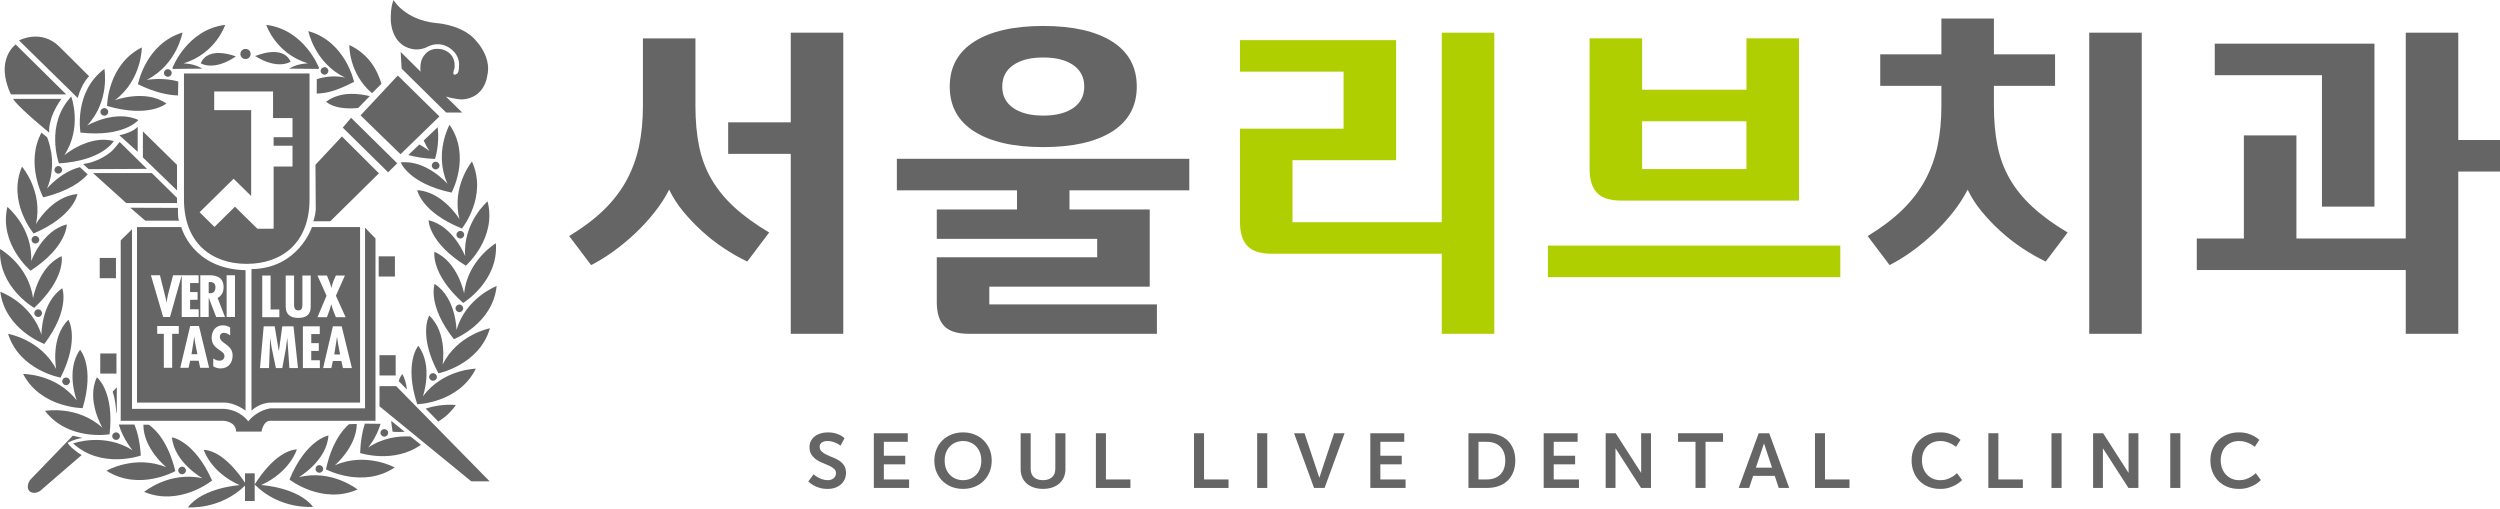 <svg width="172" height="35" viewBox="0 0 172 35" fill="none" xmlns="http://www.w3.org/2000/svg">
<path d="M55.973 32.632C56.061 32.708 56.158 32.777 56.263 32.837C56.35 32.886 56.454 32.933 56.573 32.974C56.691 33.016 56.818 33.036 56.953 33.036C57.028 33.036 57.099 33.025 57.167 33.004C57.234 32.982 57.294 32.951 57.347 32.911C57.399 32.871 57.441 32.821 57.471 32.759C57.501 32.697 57.516 32.626 57.516 32.546C57.516 32.426 57.471 32.328 57.382 32.251C57.292 32.175 57.18 32.105 57.044 32.041C56.909 31.978 56.762 31.916 56.605 31.854C56.448 31.793 56.301 31.715 56.166 31.622C56.031 31.528 55.918 31.414 55.829 31.279C55.739 31.144 55.694 30.972 55.694 30.762C55.694 30.605 55.727 30.464 55.79 30.339C55.854 30.214 55.943 30.108 56.057 30.02C56.17 29.931 56.306 29.864 56.463 29.817C56.62 29.77 56.79 29.748 56.973 29.748C57.156 29.748 57.327 29.768 57.468 29.81C57.608 29.851 57.726 29.897 57.821 29.947C57.932 30.007 58.027 30.074 58.105 30.147L57.826 30.667C57.755 30.607 57.673 30.554 57.582 30.507C57.504 30.467 57.41 30.43 57.3 30.395C57.19 30.359 57.069 30.342 56.937 30.342C56.774 30.342 56.643 30.377 56.543 30.444C56.444 30.513 56.393 30.607 56.393 30.727C56.393 30.863 56.438 30.974 56.528 31.059C56.618 31.144 56.729 31.219 56.863 31.284C56.997 31.349 57.142 31.412 57.3 31.471C57.458 31.531 57.603 31.604 57.736 31.691C57.87 31.778 57.982 31.888 58.072 32.021C58.161 32.154 58.206 32.324 58.206 32.532C58.206 32.685 58.178 32.828 58.12 32.962C58.062 33.095 57.98 33.212 57.871 33.312C57.763 33.412 57.631 33.491 57.475 33.549C57.319 33.607 57.141 33.637 56.942 33.637C56.729 33.637 56.539 33.611 56.374 33.56C56.208 33.508 56.069 33.449 55.957 33.382C55.822 33.306 55.707 33.219 55.612 33.123L55.973 32.633L55.973 32.632Z" fill="#666565"/>
<path d="M60.12 29.807H62.455V30.396H60.81V31.356H62.282V31.946H60.81V32.986H62.546V33.571H60.119V29.806L60.12 29.807Z" fill="#666565"/>
<path d="M64.282 31.692C64.282 31.409 64.331 31.148 64.429 30.912C64.527 30.675 64.663 30.47 64.838 30.298C65.012 30.124 65.22 29.99 65.462 29.893C65.704 29.796 65.969 29.748 66.256 29.748C66.543 29.748 66.808 29.796 67.05 29.893C67.292 29.99 67.5 30.125 67.674 30.298C67.849 30.471 67.985 30.676 68.083 30.912C68.181 31.149 68.23 31.409 68.23 31.692C68.23 31.975 68.181 32.231 68.083 32.469C67.985 32.707 67.849 32.913 67.674 33.086C67.5 33.26 67.292 33.394 67.05 33.491C66.808 33.588 66.543 33.636 66.256 33.636C65.969 33.636 65.704 33.588 65.462 33.491C65.22 33.394 65.011 33.259 64.838 33.086C64.663 32.913 64.527 32.707 64.429 32.469C64.331 32.231 64.282 31.972 64.282 31.692ZM64.993 31.692C64.993 31.902 65.026 32.09 65.091 32.257C65.157 32.423 65.248 32.564 65.363 32.679C65.478 32.794 65.612 32.882 65.766 32.944C65.92 33.006 66.084 33.037 66.256 33.037C66.428 33.037 66.596 33.006 66.748 32.944C66.9 32.883 67.033 32.794 67.146 32.679C67.26 32.564 67.35 32.424 67.415 32.257C67.481 32.09 67.514 31.902 67.514 31.692C67.514 31.482 67.481 31.288 67.415 31.122C67.35 30.956 67.26 30.815 67.146 30.7C67.033 30.584 66.9 30.497 66.748 30.434C66.596 30.373 66.432 30.342 66.256 30.342C66.08 30.342 65.92 30.373 65.766 30.434C65.612 30.496 65.478 30.584 65.363 30.7C65.248 30.815 65.157 30.955 65.091 31.122C65.026 31.288 64.993 31.478 64.993 31.692Z" fill="#666565"/>
<path d="M70.221 29.807H70.911V32.241C70.911 32.508 70.987 32.707 71.14 32.839C71.292 32.97 71.496 33.036 71.754 33.036C72.011 33.036 72.217 32.97 72.373 32.839C72.528 32.707 72.606 32.506 72.606 32.236V29.807H73.302V32.271C73.302 32.481 73.264 32.671 73.19 32.841C73.116 33.01 73.011 33.154 72.875 33.271C72.74 33.387 72.577 33.477 72.388 33.541C72.199 33.604 71.989 33.636 71.759 33.636C71.529 33.636 71.318 33.604 71.129 33.541C70.94 33.477 70.777 33.387 70.642 33.271C70.507 33.154 70.403 33.011 70.33 32.841C70.257 32.671 70.221 32.481 70.221 32.271V29.807Z" fill="#666565"/>
<path d="M76.088 29.807V32.986H77.773V33.571H75.398V29.807H76.088H76.088Z" fill="#666565"/>
<path d="M82.838 29.807V32.986H84.523V33.571H82.148V29.807H82.839H82.838Z" fill="#666565"/>
<path d="M86.493 29.807H87.188V33.571H86.493V29.807Z" fill="#666565"/>
<path d="M91.786 29.807H92.507L91.132 33.571H90.406L89.031 29.807H89.751L90.771 32.871L91.786 29.807Z" fill="#666565"/>
<path d="M94.279 29.807H96.613V30.396H94.969V31.356H96.44V31.946H94.969V32.986H96.704V33.571H94.278V29.806L94.279 29.807Z" fill="#666565"/>
<path d="M101.029 29.807H102.303C102.598 29.807 102.865 29.849 103.105 29.934C103.346 30.019 103.55 30.142 103.719 30.302C103.888 30.462 104.019 30.659 104.113 30.891C104.206 31.125 104.252 31.39 104.252 31.686C104.252 31.982 104.206 32.247 104.113 32.481C104.019 32.714 103.888 32.912 103.719 33.073C103.55 33.235 103.346 33.358 103.105 33.443C102.865 33.528 102.598 33.571 102.303 33.571H101.029V29.807ZM102.288 32.986C102.48 32.986 102.656 32.958 102.813 32.901C102.97 32.845 103.104 32.761 103.217 32.651C103.328 32.542 103.414 32.406 103.473 32.244C103.532 32.082 103.562 31.897 103.562 31.687C103.562 31.477 103.531 31.292 103.471 31.132C103.41 30.971 103.324 30.837 103.212 30.727C103.101 30.617 102.967 30.534 102.811 30.48C102.656 30.425 102.481 30.398 102.288 30.398H101.72V32.987H102.288L102.288 32.986Z" fill="#666565"/>
<path d="M106.207 29.807H108.541V30.396H106.896V31.356H108.368V31.946H106.896V32.986H108.632V33.571H106.206V29.806L106.207 29.807Z" fill="#666565"/>
<path d="M110.47 29.807H111.16L112.912 32.536V29.807H113.587V33.571H112.902L111.146 30.842V33.571H110.47V29.807H110.47Z" fill="#666565"/>
<path d="M116.652 30.396H115.449V29.807H118.545V30.396H117.342V33.57H116.651V30.396H116.652Z" fill="#666565"/>
<path d="M122.103 32.741H120.616L120.342 33.571H119.622L120.997 29.807H121.723L123.098 33.571H122.377L122.103 32.741ZM120.804 32.176H121.916L121.363 30.507L120.805 32.176H120.804Z" fill="#666565"/>
<path d="M125.559 29.807V32.986H127.245V33.571H124.87V29.807H125.56H125.559Z" fill="#666565"/>
<path d="M131.519 31.676C131.519 31.39 131.568 31.128 131.666 30.891C131.764 30.655 131.9 30.451 132.074 30.282C132.249 30.112 132.456 29.98 132.696 29.887C132.937 29.794 133.197 29.747 133.478 29.747C133.711 29.747 133.915 29.773 134.089 29.827C134.263 29.88 134.41 29.94 134.528 30.007C134.664 30.084 134.782 30.169 134.884 30.262L134.574 30.741C134.483 30.668 134.381 30.601 134.27 30.541C134.171 30.492 134.058 30.445 133.93 30.404C133.801 30.363 133.66 30.342 133.508 30.342C133.305 30.342 133.125 30.375 132.968 30.442C132.811 30.509 132.677 30.601 132.567 30.72C132.457 30.837 132.373 30.978 132.316 31.139C132.258 31.301 132.229 31.477 132.229 31.667C132.229 31.857 132.259 32.035 132.318 32.202C132.377 32.368 132.462 32.513 132.572 32.637C132.682 32.761 132.817 32.858 132.975 32.93C133.135 33.001 133.314 33.037 133.513 33.037C133.679 33.037 133.831 33.013 133.97 32.962C134.109 32.912 134.227 32.857 134.326 32.797C134.441 32.727 134.546 32.645 134.64 32.552L134.991 33.027C134.882 33.144 134.754 33.245 134.605 33.332C134.477 33.409 134.319 33.479 134.134 33.542C133.947 33.606 133.733 33.637 133.489 33.637C133.198 33.637 132.931 33.59 132.689 33.495C132.447 33.4 132.24 33.266 132.067 33.093C131.895 32.919 131.76 32.713 131.664 32.473C131.567 32.232 131.519 31.968 131.519 31.678L131.519 31.676Z" fill="#666565"/>
<path d="M137.487 29.807V32.986H139.173V33.571H136.798V29.807H137.488H137.487Z" fill="#666565"/>
<path d="M141.142 29.807H141.838V33.571H141.142V29.807Z" fill="#666565"/>
<path d="M144.004 29.807H144.695L146.446 32.536V29.807H147.121V33.571H146.436L144.68 30.842V33.571H144.005V29.807H144.004Z" fill="#666565"/>
<path d="M149.314 29.807H150.009V33.571H149.314V29.807Z" fill="#666565"/>
<path d="M152.074 31.676C152.074 31.39 152.124 31.128 152.222 30.891C152.32 30.655 152.456 30.451 152.63 30.282C152.805 30.112 153.012 29.98 153.252 29.887C153.493 29.794 153.753 29.747 154.034 29.747C154.267 29.747 154.471 29.773 154.645 29.827C154.819 29.88 154.966 29.94 155.084 30.007C155.219 30.084 155.338 30.169 155.44 30.262L155.13 30.741C155.039 30.668 154.937 30.601 154.825 30.541C154.727 30.492 154.614 30.445 154.485 30.404C154.357 30.363 154.216 30.342 154.064 30.342C153.861 30.342 153.681 30.375 153.524 30.442C153.367 30.509 153.233 30.601 153.123 30.72C153.012 30.837 152.929 30.978 152.872 31.139C152.814 31.301 152.785 31.477 152.785 31.667C152.785 31.857 152.815 32.035 152.874 32.202C152.933 32.368 153.018 32.513 153.128 32.637C153.238 32.761 153.373 32.858 153.531 32.93C153.69 33.001 153.87 33.037 154.069 33.037C154.234 33.037 154.387 33.013 154.526 32.962C154.665 32.912 154.783 32.857 154.882 32.797C154.996 32.727 155.102 32.645 155.196 32.552L155.547 33.027C155.438 33.144 155.31 33.245 155.161 33.332C155.033 33.409 154.875 33.479 154.689 33.542C154.503 33.606 154.288 33.637 154.044 33.637C153.754 33.637 153.487 33.59 153.245 33.495C153.003 33.4 152.796 33.266 152.623 33.093C152.451 32.919 152.316 32.713 152.22 32.473C152.123 32.232 152.075 31.968 152.075 31.678L152.074 31.676Z" fill="#666565"/>
<path d="M51.409 17.994C50.865 17.734 50.324 17.425 49.788 17.068C49.252 16.711 48.749 16.317 48.279 15.886C47.809 15.456 47.38 15.005 46.992 14.533C46.604 14.062 46.287 13.566 46.039 13.046C45.775 13.566 45.445 14.079 45.049 14.582C44.653 15.086 44.216 15.565 43.738 16.02C43.259 16.475 42.756 16.894 42.228 17.276C41.7 17.657 41.18 17.979 40.669 18.238L39.16 16.24C40.1 15.671 40.892 15.074 41.536 14.449C42.179 13.823 42.699 13.149 43.095 12.426C43.491 11.703 43.779 10.919 43.961 10.074C44.142 9.23 44.233 8.303 44.233 7.296V2.641H47.846V7.296C47.846 8.303 47.928 9.217 48.093 10.037C48.258 10.858 48.538 11.614 48.935 12.304C49.331 12.995 49.854 13.641 50.506 14.242C51.157 14.843 51.962 15.428 52.919 15.996L51.409 17.995V17.994ZM54.404 8.416V2.249H58.017V22.966H54.404V10.584H50.098V8.415H54.404V8.416Z" fill="#666565"/>
<path d="M61.704 10.925H81.823V13.095H73.582V14.411H79.101V19.724H68.064V20.942H79.596V22.965H66.653C65.861 22.965 65.296 22.787 64.958 22.429C64.62 22.071 64.451 21.527 64.451 20.796V17.701H75.487V16.433H64.451V14.41H69.969V13.094H61.704V10.925V10.925ZM65.342 5.954C65.342 4.605 65.907 3.574 67.037 2.858C68.167 2.144 69.746 1.786 71.776 1.786C73.806 1.786 75.385 2.144 76.515 2.858C77.645 3.574 78.21 4.605 78.21 5.954C78.21 7.302 77.645 8.335 76.515 9.049C75.385 9.764 73.806 10.121 71.776 10.121C69.746 10.121 68.167 9.764 67.037 9.049C65.907 8.335 65.342 7.303 65.342 5.954ZM68.955 5.954C68.955 6.588 69.207 7.079 69.71 7.429C70.213 7.778 70.902 7.953 71.776 7.953C72.65 7.953 73.339 7.778 73.842 7.429C74.345 7.079 74.597 6.588 74.597 5.954C74.597 5.32 74.345 4.829 73.842 4.479C73.339 4.13 72.65 3.955 71.776 3.955C70.902 3.955 70.213 4.13 69.71 4.479C69.207 4.828 68.955 5.32 68.955 5.954Z" fill="#666565"/>
<path d="M99.195 17.458H87.515C86.723 17.458 86.157 17.279 85.82 16.921C85.481 16.564 85.312 16.019 85.312 15.288V8.854H92.439V4.93H85.312V2.76H96.052V11.023H88.925V15.287H99.195V2.248H102.808V22.965H99.195V17.457V17.458Z" fill="#B0CF00"/>
<path d="M106.495 16.897H126.614V19.067H106.495V16.897ZM111.568 13.802C110.776 13.802 110.211 13.623 109.873 13.265C109.534 12.909 109.365 12.364 109.365 11.633V2.639H112.979V6.173H120.156V2.639H123.769V13.802H111.569H111.568ZM120.155 11.633V8.342H112.978V11.633H120.155Z" fill="#B0CF00"/>
<path d="M137.181 5.905V7.294C137.181 8.302 137.263 9.216 137.428 10.036C137.593 10.857 137.873 11.612 138.27 12.303C138.666 12.994 139.189 13.64 139.841 14.24C140.492 14.842 141.297 15.427 142.254 15.995L140.744 17.994C140.2 17.734 139.659 17.425 139.123 17.068C138.587 16.711 138.084 16.317 137.614 15.886C137.144 15.456 136.715 15.005 136.327 14.533C135.939 14.062 135.622 13.566 135.374 13.046C135.11 13.566 134.78 14.079 134.384 14.582C133.988 15.086 133.551 15.565 133.073 16.02C132.594 16.475 132.091 16.894 131.563 17.276C131.035 17.657 130.515 17.979 130.004 18.238L128.495 16.24C129.435 15.671 130.227 15.074 130.871 14.449C131.514 13.823 132.034 13.149 132.43 12.426C132.826 11.703 133.114 10.919 133.296 10.074C133.477 9.23 133.568 8.303 133.568 7.296V5.906H129.36V3.737H133.568V1.275H137.181V3.737H141.388V5.906H137.181V5.905ZM143.739 2.249H147.352V22.966H143.739V2.249Z" fill="#666565"/>
<path d="M165.516 18.578H151.138V16.409H154.379V9.316H157.993V16.409H165.516V2.248H169.129V9.633H172V11.803H169.129V22.965H165.516V18.578ZM159.75 5.174H152.375V3.004H163.363V14.216H159.75V5.174Z" fill="#666565"/>
<path d="M7.978 17.746H6.861V19.138H7.978V17.746ZM3.098 28.268C4.705 30.363 7.538 29.88 7.538 29.88C7.883 26.916 6.667 25.959 6.667 25.959C5.91 27.529 7.05 29.433 7.05 29.433C5.331 27.864 3.098 28.268 3.098 28.268ZM6.033 11.995L5.498 11.5C4.185 11.826 3.237 12.968 3.237 12.968C3.851 11.519 3.516 10.162 3.244 9.444L2.85 9.127C1.715 11.25 2.975 13.577 2.975 13.577C4.714 13.159 5.601 12.482 6.033 11.995ZM9.686 31.342C9.634 30.421 9.463 29.748 9.254 29.21H8.174C8.469 30.222 9.125 30.98 9.125 30.98C7.155 29.729 5.031 30.508 5.031 30.508C6.984 32.297 9.686 31.343 9.686 31.343M13.664 18.936V19.474H13.079V20.095H13.594V20.628H13.079V21.278H13.67V21.808H12.503V18.943L11.698 21.808H11.225L10.382 18.937H11.004L11.35 20.319C11.398 20.483 11.418 20.644 11.457 20.808H11.462C11.494 20.637 11.506 20.478 11.55 20.307L11.907 18.937H13.666M14.386 25.304H13.773L13.667 24.819H13.082L12.975 25.304H12.403L13.083 22.431H13.691L14.386 25.304ZM13.78 18.936H14.357C14.728 18.936 15.383 18.976 15.383 19.758C15.383 20.079 15.257 20.346 14.972 20.501L15.479 21.808H14.872L14.362 20.485H14.358V21.808H13.78V18.937M15.592 18.936H16.167V21.808H15.592V18.936ZM15.166 25.347C15.002 25.347 14.804 25.298 14.672 25.203V24.661C14.808 24.754 14.937 24.816 15.104 24.816C15.291 24.816 15.442 24.693 15.442 24.507C15.442 24.286 15.263 24.201 15.101 24.085C14.766 23.862 14.562 23.65 14.562 23.232C14.562 22.78 14.833 22.383 15.324 22.383C15.512 22.383 15.675 22.436 15.834 22.526V23.08C15.716 22.982 15.576 22.899 15.414 22.899C15.239 22.899 15.126 23.008 15.126 23.178C15.126 23.651 16.004 23.681 16.004 24.456C16.004 24.965 15.707 25.348 15.166 25.348M12.3 22.964H11.846V25.303H11.271V22.964H10.816V22.43H12.299V22.964M9.425 15.624V27.701H15.498C16.187 27.721 16.894 28.248 16.894 28.248V18.589C13.214 18.508 12.474 15.624 12.474 15.624H9.425ZM23.525 9.387L21.704 11.336L21.724 14.455C21.724 14.455 21.666 14.965 21.557 15.221H22.727L26.07 11.924L23.525 9.388M8.013 24.317H6.897V25.703H8.013V24.317ZM9.831 10.831L12.179 13.099V11.344L9.831 9.038V10.831ZM7.987 30.267C8.133 30.267 8.25 30.152 8.25 30.006C8.25 29.861 8.133 29.747 7.987 29.747C7.84 29.747 7.72 29.862 7.72 30.006C7.72 30.151 7.843 30.267 7.987 30.267ZM3.748 11.69C3.748 11.83 3.865 11.947 4.012 11.947C4.158 11.947 4.275 11.83 4.275 11.69C4.275 11.551 4.159 11.424 4.012 11.424C3.865 11.424 3.748 11.545 3.748 11.69ZM8.002 28.366C8.013 28.482 8.036 28.339 8.036 28.339V26.646L7.749 26.952C7.914 27.383 7.969 27.998 8.002 28.365M12.18 13.97V13.615L10.448 11.909H6.401L8.687 13.97H12.18M3.388 9.127C3.388 9.127 3.237 8.194 4.226 6.802H0.901C0.901 6.802 1.037 7.188 3.388 9.127ZM0.507 14.235C-0.086 16.795 2.105 18.623 2.105 18.623C4.631 16.974 4.594 15.439 4.594 15.439C2.887 15.879 2.144 17.969 2.144 17.969C2.258 15.661 0.507 14.235 0.507 14.235ZM2.47 15.42C2.983 13.169 1.514 11.464 1.514 11.464C0.479 13.887 2.314 16.063 2.314 16.063C5.094 14.873 5.326 13.352 5.326 13.352C3.564 13.492 2.471 15.42 2.471 15.42M2.699 16.495C2.699 16.349 2.58 16.232 2.435 16.232C2.289 16.232 2.173 16.349 2.173 16.495C2.173 16.642 2.286 16.754 2.435 16.754C2.583 16.754 2.699 16.639 2.699 16.495ZM16.244 29.696H17.99C17.99 29.696 18.103 28.949 18.595 28.949H25.834V16.407L25.115 15.663V28.091H18.632C18.632 28.091 17.76 28.164 17.08 28.988C17.08 28.988 16.547 28.202 15.413 28.129H9.082V15.774L8.305 16.539V28.95H15.373C15.373 28.95 16.244 28.988 16.244 29.697M4.902 6.646C3.084 8.574 4.055 11.241 4.055 11.241C7.076 11.054 7.826 9.705 7.826 9.705C6.123 9.244 4.423 10.683 4.423 10.683C5.69 8.745 4.902 6.646 4.902 6.646M13.429 23.608L13.366 23.172H13.358L13.298 23.608L13.175 24.368H13.583L13.429 23.608M30.156 29.003C30.598 28.732 31.015 28.366 31.364 27.867C31.364 27.867 30.404 27.742 29.287 28.112L30.156 29.002M32.003 17.623C32.003 17.623 31.206 15.553 29.485 15.152C29.485 15.152 29.485 16.691 32.049 18.279C32.049 18.279 34.198 16.401 33.546 13.852C33.546 13.852 31.833 15.315 32.004 17.623M28.776 23.791C28.776 23.791 27.775 24.974 28.705 27.814C28.705 27.814 31.575 27.73 32.737 25.364C32.737 25.364 30.469 25.408 29.093 27.273C29.093 27.273 29.834 25.19 28.776 23.791M31.929 20.184C31.929 20.184 31.512 18.011 29.889 17.325C29.889 17.325 29.621 18.839 31.866 20.842C31.866 20.842 34.314 19.356 34.116 16.735C34.116 16.735 32.171 17.889 31.929 20.183M29.903 19.535C29.903 19.535 29.37 20.979 31.227 23.336C31.227 23.336 33.9 22.294 34.17 19.676C34.17 19.676 32.052 20.483 31.407 22.701C31.407 22.701 31.382 20.489 29.903 19.535ZM31.604 21.475C31.75 21.475 31.867 21.356 31.867 21.215C31.867 21.073 31.75 20.951 31.604 20.951C31.459 20.951 31.342 21.072 31.342 21.215C31.342 21.357 31.461 21.475 31.604 21.475ZM30.06 25.937C30.06 25.794 29.941 25.674 29.791 25.674C29.642 25.674 29.526 25.794 29.526 25.937C29.526 26.079 29.648 26.196 29.791 26.196C29.935 26.196 30.06 26.079 30.06 25.937ZM7.678 10.405H7.684C7.577 10.488 6.835 11.146 5.718 11.282L6.1 11.638L10.112 11.618L8.865 10.391L8.233 9.768C8.233 9.768 7.789 10.329 7.678 10.406M23.191 23.19H23.181L23.12 23.622L22.996 24.388H23.401L23.253 23.622L23.191 23.19ZM14.823 19.766C14.823 19.56 14.728 19.392 14.437 19.404H14.358V20.171L14.458 20.175C14.72 20.175 14.823 20.001 14.823 19.766ZM20.516 21.356C20.797 21.356 20.797 21.153 20.806 20.935V18.956H21.377V21.047C21.377 21.355 21.344 21.872 20.512 21.872C19.976 21.872 19.656 21.624 19.656 21.087V18.956H20.232V20.812C20.232 21.03 20.204 21.355 20.516 21.355M22 22.453V22.985H21.414V23.608H21.932V24.142H21.414V24.787H22.006V25.322H20.839V22.453H22ZM21.843 18.956H22.492L22.657 19.356C22.707 19.502 22.765 19.647 22.795 19.796H22.805C22.838 19.646 22.88 19.502 22.932 19.356L23.11 18.956H23.731L23.11 20.346L23.778 21.824H23.11L22.926 21.369C22.87 21.224 22.839 21.083 22.796 20.938H22.791C22.746 21.083 22.711 21.224 22.66 21.369L22.492 21.824H21.843L22.465 20.346L21.843 18.956ZM23.596 25.322L23.486 24.837H22.903L22.796 25.322H22.23L22.903 22.453H23.509L24.211 25.322H23.596ZM19.909 25.322L19.768 23.255H19.762L19.672 23.963L19.421 25.322H18.98L18.694 23.95L18.596 23.308V23.255H18.588L18.507 25.322H17.887L18.142 22.453H18.898L19.181 24.143H19.189L19.42 22.453H20.194L20.501 25.322H19.908M18.042 18.956H18.616V21.292H19.22V21.825H18.042V18.956ZM17.303 18.515V28.248C17.303 28.248 17.858 27.701 18.638 27.701H24.772V15.624H21.464C21.464 15.624 20.526 18.476 17.303 18.515ZM9.473 8.718C9.473 8.718 9.215 9.087 8.214 9.308L9.473 10.444V8.718ZM14.738 7.576V6.295H18.786V8.125H20.125V9.441H18.825V10.028H20.125V11.457H18.825V15.739H17.71L16.166 14.22L14.756 15.612L13.733 14.602L16.073 12.298L17.28 13.486V7.576H14.738ZM12.657 13.711C12.657 16.751 14.591 18.154 16.971 18.154C19.351 18.154 21.296 16.755 21.296 13.711V5.053H12.657V13.711ZM8.961 14.291L9.998 15.183H12.323C12.21 15.005 12.247 14.303 12.247 14.303L8.961 14.291ZM27.685 25.736C27.685 25.736 27.498 25.931 27.435 26.227L27.994 26.797C27.962 26.446 27.868 26.08 27.685 25.736ZM5.685 28.079C6.541 25.218 5.51 24.063 5.51 24.063C4.488 25.48 5.28 27.55 5.28 27.55C3.859 25.709 1.591 25.729 1.591 25.729C2.807 28.064 5.685 28.08 5.685 28.08M5.536 9.121C8.545 9.456 9.522 8.257 9.522 8.257C7.927 7.509 5.994 8.638 5.994 8.638C7.588 6.942 7.182 4.74 7.182 4.74C5.052 6.328 5.536 9.12 5.536 9.12M11.834 30.088C11.984 31.824 13.938 32.906 13.938 32.906C11.652 32.397 9.918 33.843 9.918 33.843C12.38 34.863 14.59 33.059 14.59 33.059C13.38 30.321 11.834 30.088 11.834 30.088ZM4.166 25.981C5.516 23.312 4.705 22.001 4.705 22.001C3.45 23.221 3.865 25.393 3.865 25.393C2.79 23.343 0.556 22.968 0.556 22.968C1.339 25.475 4.167 25.98 4.167 25.98M10.241 29.222L9.867 29.218C9.847 30.858 11.447 32.15 11.447 32.15C9.284 31.259 7.327 32.386 7.327 32.386C9.566 33.816 12.062 32.412 12.062 32.412C11.574 30.416 10.728 29.562 10.241 29.222ZM4.661 30.459C4.661 30.459 5.077 30.217 5.673 30.131L5.011 29.974L4.946 30.057C4.981 30.006 5.011 29.974 5.011 29.974L2.066 33.025C2.066 33.025 1.729 33.499 2.048 33.813C2.048 33.813 2.345 34.048 2.758 33.776L5.622 31.304C5.331 31.161 4.696 30.641 4.661 30.459ZM3.049 23.664C4.85 21.262 4.283 19.832 4.283 19.832C2.825 20.822 2.851 23.031 2.851 23.031C2.155 20.824 0.021 20.074 0.021 20.074C0.354 22.683 3.049 23.664 3.049 23.664M4.556 6.494L1.079 3.059C1.079 3.059 -0.379 4.091 0.75 6.494H4.556ZM6.13 5.245L4.083 3.209C2.814 1.96 1.311 2.783 1.311 2.783L5.347 6.741C5.615 5.725 6.131 5.245 6.131 5.245M2.361 21.543C2.361 21.688 2.477 21.808 2.625 21.808C2.772 21.808 2.888 21.688 2.888 21.543C2.888 21.399 2.772 21.282 2.625 21.282C2.477 21.282 2.361 21.4 2.361 21.543ZM2.351 21.182C4.551 19.128 4.24 17.623 4.24 17.623C2.634 18.349 2.273 20.527 2.273 20.527C1.977 18.239 0.005 17.131 0.005 17.131C-0.13 19.758 2.351 21.181 2.351 21.181M4.282 26.235C4.282 26.38 4.397 26.497 4.544 26.497C4.691 26.497 4.813 26.38 4.813 26.235C4.813 26.09 4.693 25.975 4.544 25.975C4.395 25.975 4.282 26.09 4.282 26.235ZM26.438 30.04C26.585 30.04 26.705 29.923 26.705 29.778C26.705 29.633 26.585 29.524 26.438 29.524C26.292 29.524 26.175 29.638 26.175 29.778C26.175 29.917 26.296 30.04 26.438 30.04ZM27.843 29.706L26.913 28.953C26.935 29.188 26.965 29.437 27.011 29.701C27.011 29.701 27.347 29.74 27.843 29.706ZM30.452 25.084C30.452 25.084 30.816 22.904 29.53 21.711C29.53 21.711 28.751 23.041 30.162 25.684C30.162 25.684 32.981 25.111 33.706 22.585C33.706 22.585 31.476 23.015 30.452 25.084ZM12.791 32.368C12.791 32.225 12.67 32.107 12.526 32.107C12.381 32.107 12.263 32.225 12.263 32.368C12.263 32.51 12.38 32.627 12.526 32.627C12.671 32.627 12.791 32.512 12.791 32.368ZM25.326 30.795C25.326 30.795 25.898 30.119 26.185 29.16L25.102 29.145C24.931 29.665 24.805 30.325 24.776 31.168C24.776 31.168 27.102 31.928 28.961 30.599L28.244 30.03C27.449 29.989 26.358 30.103 25.326 30.796M26.111 26.567V27.955L32.425 33.115H33.688L27.259 26.568H26.111M16.855 32.565V33.216C16.552 32.743 15.364 31.031 14.016 30.945C14.016 30.945 14.473 32.481 16.487 33.377C16.487 33.377 13.961 33.541 12.927 34.903C12.927 34.903 15.131 35.1 16.855 33.412V34.467H17.523V32.565H16.855ZM17.972 33.371C19.976 32.457 20.425 30.917 20.425 30.917C18.861 31.031 17.523 33.337 17.523 33.337C19.271 35.092 21.538 34.871 21.538 34.871C20.497 33.519 17.972 33.371 17.972 33.371ZM20.563 32.828C20.563 32.828 22.492 31.701 22.596 29.963C22.596 29.963 21.055 30.23 19.916 32.993C19.916 32.993 22.166 34.749 24.599 33.676C24.599 33.676 22.838 32.27 20.563 32.828ZM23.035 32.016C23.035 32.016 24.53 30.748 24.546 29.168L24.009 29.184C23.527 29.603 22.82 30.492 22.425 32.29C22.425 32.29 24.953 33.637 27.158 32.161C27.158 32.161 25.174 31.072 23.035 32.016ZM21.708 32.266C21.708 32.411 21.826 32.524 21.968 32.524C22.118 32.524 22.234 32.411 22.234 32.266C22.234 32.12 22.117 32.002 21.968 32.002C21.82 32.002 21.708 32.12 21.708 32.266ZM31.067 13.252C31.067 13.252 32.433 10.758 30.928 8.585C30.928 8.585 29.833 10.543 30.789 12.649C30.789 12.649 29.327 10.975 27.571 11.175C27.571 11.175 28.105 12.62 31.067 13.251M24.642 7.43L25.439 6.613C24.759 6.453 23.475 6.234 22.439 6.994C22.439 6.994 22.974 7.592 24.642 7.429M29.974 11.654C30.121 11.654 30.239 11.534 30.239 11.391C30.239 11.247 30.12 11.128 29.974 11.128C29.829 11.128 29.708 11.246 29.708 11.391C29.708 11.535 29.828 11.654 29.974 11.654ZM31.782 15.72C31.782 15.72 33.566 13.505 32.47 11.11C32.47 11.11 31.044 12.844 31.613 15.082C31.613 15.082 30.471 13.185 28.705 13.084C28.705 13.084 28.976 14.597 31.782 15.72ZM27.928 3.227C28.761 3.633 29.435 3.206 29.435 3.206C30.365 2.758 31.034 3.378 31.034 3.378C31.684 3.877 31.581 4.532 31.581 4.532C31.581 5.04 31.431 5.075 31.431 5.075C31.122 5.281 31.198 4.928 31.198 4.928C31.208 4.924 31.271 4.683 31.271 4.683C31.391 3.548 30.353 3.383 30.353 3.383C29.259 3.191 28.985 4.193 28.985 4.193C28.916 4.467 28.907 4.708 28.934 4.927L27.566 3.572L27.631 4.721L30.695 7.741H31.797L30.68 6.642C31.271 6.823 31.782 6.843 31.782 6.843C33.346 6.748 33.509 5.279 33.509 5.279C33.927 3.732 32.444 2.491 32.444 2.491C31.453 1.65 29.961 1.583 29.961 1.583C27.828 1.342 27.073 0 27.073 0C26.826 0.609 26.892 1.514 26.892 1.514C27.03 2.903 27.927 3.227 27.927 3.227M31.404 16.147C31.404 16.296 31.526 16.407 31.673 16.407C31.82 16.407 31.935 16.296 31.935 16.147C31.935 15.998 31.817 15.887 31.673 15.887C31.529 15.887 31.404 16.006 31.404 16.147ZM25.598 6.412L26.243 5.765C25.971 4.852 25.414 3.753 24.034 3.095C24.034 3.095 23.98 5.046 25.598 6.413M27.223 24.439H26.11V25.834H27.223V24.439ZM28.09 10.664C28.583 10.803 29.186 10.904 29.927 10.936C29.927 10.936 30.261 9.951 30.112 8.753L29.148 9.669C29.254 9.908 29.386 10.152 29.549 10.39C29.549 10.39 29.282 10.177 28.853 9.941L28.089 10.664M6.91 7.697C6.91 7.843 7.033 7.958 7.18 7.958C7.327 7.958 7.446 7.842 7.446 7.697C7.446 7.552 7.324 7.437 7.18 7.437C7.036 7.437 6.91 7.554 6.91 7.697ZM30.232 8.011L27.368 5.196L24.808 7.938L27.556 10.61L30.233 8.011M24.156 8.105L23.582 8.78L26.703 11.853L27.331 11.235L24.155 8.105M27.17 17.634H26.054V19.027H27.17V17.634ZM13.813 4.357C13.813 4.357 14.692 4.928 16.227 3.882C16.227 3.882 14.322 3.111 13.813 4.357ZM23.753 5.346C23.753 5.346 22.887 5.084 21.794 5.45L21.79 6.437C22.455 6.421 23.131 6.264 24.359 5.631C24.359 5.631 23.778 2.854 21.213 2.142C21.213 2.142 21.646 4.334 23.753 5.346M12.247 6.569L12.267 5.609C11.187 5.298 10.092 5.499 10.092 5.499C12.18 4.442 12.557 2.238 12.557 2.238C10.01 3.015 9.493 5.797 9.493 5.797C10.672 6.375 11.586 6.547 12.247 6.568M11.447 7.121C10.005 6.108 7.906 6.894 7.906 6.894C9.769 5.494 9.757 3.262 9.757 3.262C7.381 4.459 7.367 7.291 7.367 7.291C10.275 8.136 11.447 7.121 11.447 7.121ZM11.281 5.019C11.281 5.168 11.398 5.281 11.547 5.281C11.696 5.281 11.812 5.168 11.812 5.019C11.812 4.879 11.694 4.76 11.547 4.76C11.4 4.76 11.281 4.879 11.281 5.019ZM11.921 4.741L13.923 4.721C13.299 4.349 12.622 4.362 12.622 4.362C14.86 3.679 15.494 1.711 15.494 1.711C12.849 2.038 11.856 4.694 11.856 4.694C11.888 4.72 11.89 4.72 11.921 4.74M22.591 4.88C22.591 4.735 22.472 4.621 22.328 4.621C22.183 4.621 22.061 4.735 22.061 4.88C22.061 5.026 22.181 5.138 22.328 5.138C22.475 5.138 22.591 5.018 22.591 4.88ZM21.19 4.362C21.19 4.362 20.509 4.349 19.89 4.721L21.884 4.741C21.909 4.727 21.933 4.712 21.958 4.694C21.958 4.694 20.959 2.038 18.318 1.712C18.318 1.712 18.952 3.679 21.19 4.362M16.894 4.061C17.092 4.061 17.244 3.905 17.244 3.712C17.244 3.519 17.092 3.365 16.894 3.365C16.696 3.365 16.538 3.52 16.538 3.712C16.538 3.904 16.699 4.061 16.894 4.061ZM19.995 4.242C19.437 3.019 17.561 3.859 17.561 3.859C19.142 4.845 19.995 4.242 19.995 4.242Z" fill="#666565"/>
</svg>

